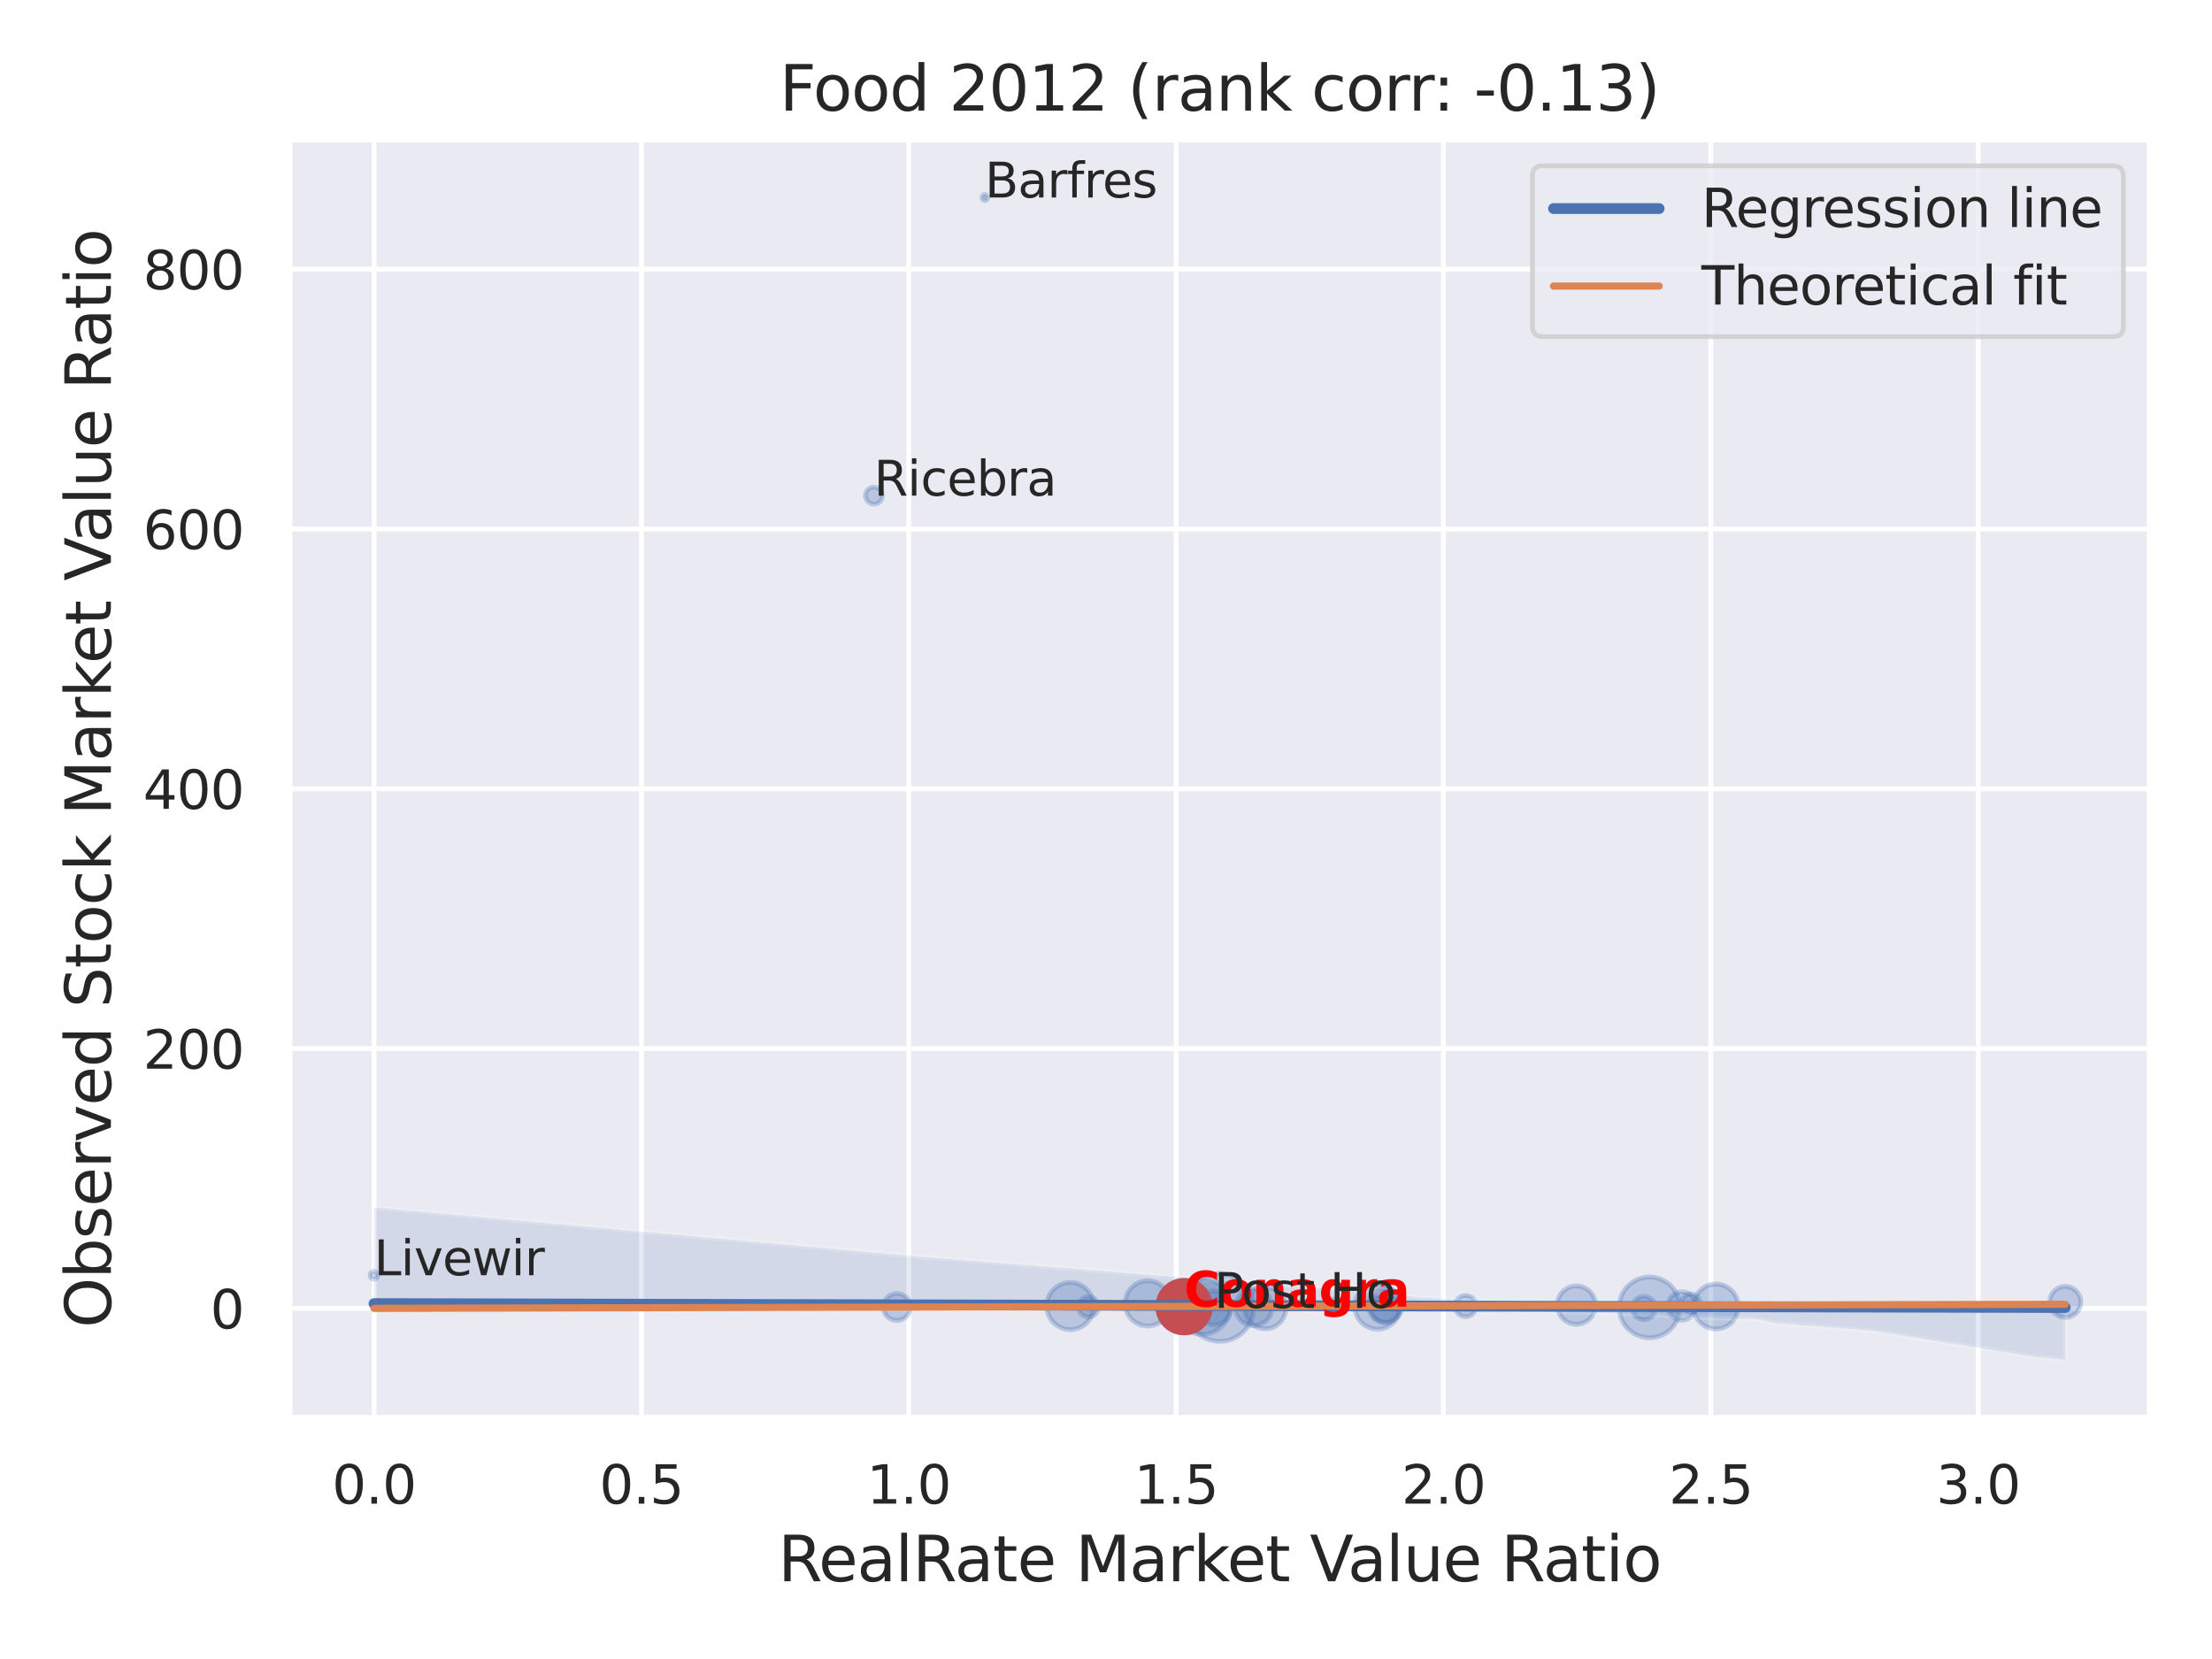 <?xml version="1.0" encoding="utf-8" standalone="no"?>
<!DOCTYPE svg PUBLIC "-//W3C//DTD SVG 1.1//EN"
  "http://www.w3.org/Graphics/SVG/1.1/DTD/svg11.dtd">
<svg xmlns:xlink="http://www.w3.org/1999/xlink" width="460.8pt" height="345.6pt" viewBox="0 0 460.8 345.6" xmlns="http://www.w3.org/2000/svg" version="1.1">
 <defs>
  <style type="text/css">*{stroke-linejoin: round; stroke-linecap: butt}</style>
 </defs>
 <g id="figure_1">
  <g id="patch_1">
   <path d="M 0 345.6 
L 460.8 345.6 
L 460.8 0 
L 0 0 
z
" style="fill: #ffffff"/>
  </g>
  <g id="axes_1">
   <g id="patch_2">
    <path d="M 60.3 295.38 
L 447.84 295.38 
L 447.84 29.04 
L 60.3 29.04 
z
" style="fill: #eaeaf2"/>
   </g>
   <g id="matplotlib.axis_1">
    <g id="xtick_1">
     <g id="line2d_1">
      <path d="M 77.915 295.38 
L 77.915 29.04 
" clip-path="url(#p5e6baec0ec)" style="fill: none; stroke: #ffffff; stroke-linecap: round"/>
     </g>
     <g id="text_1">
      <!-- 0.0 -->
      <g style="fill: #262626" transform="translate(69.169 313.238) scale(0.11 -0.11)">
       <defs>
        <path id="DejaVuSans-30" d="M 2034 4250 
Q 1547 4250 1301 3770 
Q 1056 3291 1056 2328 
Q 1056 1369 1301 889 
Q 1547 409 2034 409 
Q 2525 409 2770 889 
Q 3016 1369 3016 2328 
Q 3016 3291 2770 3770 
Q 2525 4250 2034 4250 
z
M 2034 4750 
Q 2819 4750 3233 4129 
Q 3647 3509 3647 2328 
Q 3647 1150 3233 529 
Q 2819 -91 2034 -91 
Q 1250 -91 836 529 
Q 422 1150 422 2328 
Q 422 3509 836 4129 
Q 1250 4750 2034 4750 
z
" transform="scale(0.016)"/>
        <path id="DejaVuSans-2e" d="M 684 794 
L 1344 794 
L 1344 0 
L 684 0 
L 684 794 
z
" transform="scale(0.016)"/>
       </defs>
       <use xlink:href="#DejaVuSans-30"/>
       <use xlink:href="#DejaVuSans-2e" x="63.623"/>
       <use xlink:href="#DejaVuSans-30" x="95.41"/>
      </g>
     </g>
    </g>
    <g id="xtick_2">
     <g id="line2d_2">
      <path d="M 133.611 295.38 
L 133.611 29.04 
" clip-path="url(#p5e6baec0ec)" style="fill: none; stroke: #ffffff; stroke-linecap: round"/>
     </g>
     <g id="text_2">
      <!-- 0.5 -->
      <g style="fill: #262626" transform="translate(124.865 313.238) scale(0.11 -0.11)">
       <defs>
        <path id="DejaVuSans-35" d="M 691 4666 
L 3169 4666 
L 3169 4134 
L 1269 4134 
L 1269 2991 
Q 1406 3038 1543 3061 
Q 1681 3084 1819 3084 
Q 2600 3084 3056 2656 
Q 3513 2228 3513 1497 
Q 3513 744 3044 326 
Q 2575 -91 1722 -91 
Q 1428 -91 1123 -41 
Q 819 9 494 109 
L 494 744 
Q 775 591 1075 516 
Q 1375 441 1709 441 
Q 2250 441 2565 725 
Q 2881 1009 2881 1497 
Q 2881 1984 2565 2268 
Q 2250 2553 1709 2553 
Q 1456 2553 1204 2497 
Q 953 2441 691 2322 
L 691 4666 
z
" transform="scale(0.016)"/>
       </defs>
       <use xlink:href="#DejaVuSans-30"/>
       <use xlink:href="#DejaVuSans-2e" x="63.623"/>
       <use xlink:href="#DejaVuSans-35" x="95.41"/>
      </g>
     </g>
    </g>
    <g id="xtick_3">
     <g id="line2d_3">
      <path d="M 189.307 295.38 
L 189.307 29.04 
" clip-path="url(#p5e6baec0ec)" style="fill: none; stroke: #ffffff; stroke-linecap: round"/>
     </g>
     <g id="text_3">
      <!-- 1.0 -->
      <g style="fill: #262626" transform="translate(180.561 313.238) scale(0.11 -0.11)">
       <defs>
        <path id="DejaVuSans-31" d="M 794 531 
L 1825 531 
L 1825 4091 
L 703 3866 
L 703 4441 
L 1819 4666 
L 2450 4666 
L 2450 531 
L 3481 531 
L 3481 0 
L 794 0 
L 794 531 
z
" transform="scale(0.016)"/>
       </defs>
       <use xlink:href="#DejaVuSans-31"/>
       <use xlink:href="#DejaVuSans-2e" x="63.623"/>
       <use xlink:href="#DejaVuSans-30" x="95.41"/>
      </g>
     </g>
    </g>
    <g id="xtick_4">
     <g id="line2d_4">
      <path d="M 245.003 295.38 
L 245.003 29.04 
" clip-path="url(#p5e6baec0ec)" style="fill: none; stroke: #ffffff; stroke-linecap: round"/>
     </g>
     <g id="text_4">
      <!-- 1.5 -->
      <g style="fill: #262626" transform="translate(236.257 313.238) scale(0.11 -0.11)">
       <use xlink:href="#DejaVuSans-31"/>
       <use xlink:href="#DejaVuSans-2e" x="63.623"/>
       <use xlink:href="#DejaVuSans-35" x="95.41"/>
      </g>
     </g>
    </g>
    <g id="xtick_5">
     <g id="line2d_5">
      <path d="M 300.699 295.38 
L 300.699 29.04 
" clip-path="url(#p5e6baec0ec)" style="fill: none; stroke: #ffffff; stroke-linecap: round"/>
     </g>
     <g id="text_5">
      <!-- 2.0 -->
      <g style="fill: #262626" transform="translate(291.953 313.238) scale(0.11 -0.11)">
       <defs>
        <path id="DejaVuSans-32" d="M 1228 531 
L 3431 531 
L 3431 0 
L 469 0 
L 469 531 
Q 828 903 1448 1529 
Q 2069 2156 2228 2338 
Q 2531 2678 2651 2914 
Q 2772 3150 2772 3378 
Q 2772 3750 2511 3984 
Q 2250 4219 1831 4219 
Q 1534 4219 1204 4116 
Q 875 4013 500 3803 
L 500 4441 
Q 881 4594 1212 4672 
Q 1544 4750 1819 4750 
Q 2544 4750 2975 4387 
Q 3406 4025 3406 3419 
Q 3406 3131 3298 2873 
Q 3191 2616 2906 2266 
Q 2828 2175 2409 1742 
Q 1991 1309 1228 531 
z
" transform="scale(0.016)"/>
       </defs>
       <use xlink:href="#DejaVuSans-32"/>
       <use xlink:href="#DejaVuSans-2e" x="63.623"/>
       <use xlink:href="#DejaVuSans-30" x="95.41"/>
      </g>
     </g>
    </g>
    <g id="xtick_6">
     <g id="line2d_6">
      <path d="M 356.395 295.38 
L 356.395 29.04 
" clip-path="url(#p5e6baec0ec)" style="fill: none; stroke: #ffffff; stroke-linecap: round"/>
     </g>
     <g id="text_6">
      <!-- 2.5 -->
      <g style="fill: #262626" transform="translate(347.649 313.238) scale(0.11 -0.11)">
       <use xlink:href="#DejaVuSans-32"/>
       <use xlink:href="#DejaVuSans-2e" x="63.623"/>
       <use xlink:href="#DejaVuSans-35" x="95.41"/>
      </g>
     </g>
    </g>
    <g id="xtick_7">
     <g id="line2d_7">
      <path d="M 412.091 295.38 
L 412.091 29.04 
" clip-path="url(#p5e6baec0ec)" style="fill: none; stroke: #ffffff; stroke-linecap: round"/>
     </g>
     <g id="text_7">
      <!-- 3.0 -->
      <g style="fill: #262626" transform="translate(403.345 313.238) scale(0.11 -0.11)">
       <defs>
        <path id="DejaVuSans-33" d="M 2597 2516 
Q 3050 2419 3304 2112 
Q 3559 1806 3559 1356 
Q 3559 666 3084 287 
Q 2609 -91 1734 -91 
Q 1441 -91 1130 -33 
Q 819 25 488 141 
L 488 750 
Q 750 597 1062 519 
Q 1375 441 1716 441 
Q 2309 441 2620 675 
Q 2931 909 2931 1356 
Q 2931 1769 2642 2001 
Q 2353 2234 1838 2234 
L 1294 2234 
L 1294 2753 
L 1863 2753 
Q 2328 2753 2575 2939 
Q 2822 3125 2822 3475 
Q 2822 3834 2567 4026 
Q 2313 4219 1838 4219 
Q 1578 4219 1281 4162 
Q 984 4106 628 3988 
L 628 4550 
Q 988 4650 1302 4700 
Q 1616 4750 1894 4750 
Q 2613 4750 3031 4423 
Q 3450 4097 3450 3541 
Q 3450 3153 3228 2886 
Q 3006 2619 2597 2516 
z
" transform="scale(0.016)"/>
       </defs>
       <use xlink:href="#DejaVuSans-33"/>
       <use xlink:href="#DejaVuSans-2e" x="63.623"/>
       <use xlink:href="#DejaVuSans-30" x="95.41"/>
      </g>
     </g>
    </g>
    <g id="text_8">
     <!-- RealRate Market Value Ratio -->
     <g style="fill: #262626" transform="translate(162.084 329.404) scale(0.13 -0.13)">
      <defs>
       <path id="DejaVuSans-52" d="M 2841 2188 
Q 3044 2119 3236 1894 
Q 3428 1669 3622 1275 
L 4263 0 
L 3584 0 
L 2988 1197 
Q 2756 1666 2539 1819 
Q 2322 1972 1947 1972 
L 1259 1972 
L 1259 0 
L 628 0 
L 628 4666 
L 2053 4666 
Q 2853 4666 3247 4331 
Q 3641 3997 3641 3322 
Q 3641 2881 3436 2590 
Q 3231 2300 2841 2188 
z
M 1259 4147 
L 1259 2491 
L 2053 2491 
Q 2509 2491 2742 2702 
Q 2975 2913 2975 3322 
Q 2975 3731 2742 3939 
Q 2509 4147 2053 4147 
L 1259 4147 
z
" transform="scale(0.016)"/>
       <path id="DejaVuSans-65" d="M 3597 1894 
L 3597 1613 
L 953 1613 
Q 991 1019 1311 708 
Q 1631 397 2203 397 
Q 2534 397 2845 478 
Q 3156 559 3463 722 
L 3463 178 
Q 3153 47 2828 -22 
Q 2503 -91 2169 -91 
Q 1331 -91 842 396 
Q 353 884 353 1716 
Q 353 2575 817 3079 
Q 1281 3584 2069 3584 
Q 2775 3584 3186 3129 
Q 3597 2675 3597 1894 
z
M 3022 2063 
Q 3016 2534 2758 2815 
Q 2500 3097 2075 3097 
Q 1594 3097 1305 2825 
Q 1016 2553 972 2059 
L 3022 2063 
z
" transform="scale(0.016)"/>
       <path id="DejaVuSans-61" d="M 2194 1759 
Q 1497 1759 1228 1600 
Q 959 1441 959 1056 
Q 959 750 1161 570 
Q 1363 391 1709 391 
Q 2188 391 2477 730 
Q 2766 1069 2766 1631 
L 2766 1759 
L 2194 1759 
z
M 3341 1997 
L 3341 0 
L 2766 0 
L 2766 531 
Q 2569 213 2275 61 
Q 1981 -91 1556 -91 
Q 1019 -91 701 211 
Q 384 513 384 1019 
Q 384 1609 779 1909 
Q 1175 2209 1959 2209 
L 2766 2209 
L 2766 2266 
Q 2766 2663 2505 2880 
Q 2244 3097 1772 3097 
Q 1472 3097 1187 3025 
Q 903 2953 641 2809 
L 641 3341 
Q 956 3463 1253 3523 
Q 1550 3584 1831 3584 
Q 2591 3584 2966 3190 
Q 3341 2797 3341 1997 
z
" transform="scale(0.016)"/>
       <path id="DejaVuSans-6c" d="M 603 4863 
L 1178 4863 
L 1178 0 
L 603 0 
L 603 4863 
z
" transform="scale(0.016)"/>
       <path id="DejaVuSans-74" d="M 1172 4494 
L 1172 3500 
L 2356 3500 
L 2356 3053 
L 1172 3053 
L 1172 1153 
Q 1172 725 1289 603 
Q 1406 481 1766 481 
L 2356 481 
L 2356 0 
L 1766 0 
Q 1100 0 847 248 
Q 594 497 594 1153 
L 594 3053 
L 172 3053 
L 172 3500 
L 594 3500 
L 594 4494 
L 1172 4494 
z
" transform="scale(0.016)"/>
       <path id="DejaVuSans-20" transform="scale(0.016)"/>
       <path id="DejaVuSans-4d" d="M 628 4666 
L 1569 4666 
L 2759 1491 
L 3956 4666 
L 4897 4666 
L 4897 0 
L 4281 0 
L 4281 4097 
L 3078 897 
L 2444 897 
L 1241 4097 
L 1241 0 
L 628 0 
L 628 4666 
z
" transform="scale(0.016)"/>
       <path id="DejaVuSans-72" d="M 2631 2963 
Q 2534 3019 2420 3045 
Q 2306 3072 2169 3072 
Q 1681 3072 1420 2755 
Q 1159 2438 1159 1844 
L 1159 0 
L 581 0 
L 581 3500 
L 1159 3500 
L 1159 2956 
Q 1341 3275 1631 3429 
Q 1922 3584 2338 3584 
Q 2397 3584 2469 3576 
Q 2541 3569 2628 3553 
L 2631 2963 
z
" transform="scale(0.016)"/>
       <path id="DejaVuSans-6b" d="M 581 4863 
L 1159 4863 
L 1159 1991 
L 2875 3500 
L 3609 3500 
L 1753 1863 
L 3688 0 
L 2938 0 
L 1159 1709 
L 1159 0 
L 581 0 
L 581 4863 
z
" transform="scale(0.016)"/>
       <path id="DejaVuSans-56" d="M 1831 0 
L 50 4666 
L 709 4666 
L 2188 738 
L 3669 4666 
L 4325 4666 
L 2547 0 
L 1831 0 
z
" transform="scale(0.016)"/>
       <path id="DejaVuSans-75" d="M 544 1381 
L 544 3500 
L 1119 3500 
L 1119 1403 
Q 1119 906 1312 657 
Q 1506 409 1894 409 
Q 2359 409 2629 706 
Q 2900 1003 2900 1516 
L 2900 3500 
L 3475 3500 
L 3475 0 
L 2900 0 
L 2900 538 
Q 2691 219 2414 64 
Q 2138 -91 1772 -91 
Q 1169 -91 856 284 
Q 544 659 544 1381 
z
M 1991 3584 
L 1991 3584 
z
" transform="scale(0.016)"/>
       <path id="DejaVuSans-69" d="M 603 3500 
L 1178 3500 
L 1178 0 
L 603 0 
L 603 3500 
z
M 603 4863 
L 1178 4863 
L 1178 4134 
L 603 4134 
L 603 4863 
z
" transform="scale(0.016)"/>
       <path id="DejaVuSans-6f" d="M 1959 3097 
Q 1497 3097 1228 2736 
Q 959 2375 959 1747 
Q 959 1119 1226 758 
Q 1494 397 1959 397 
Q 2419 397 2687 759 
Q 2956 1122 2956 1747 
Q 2956 2369 2687 2733 
Q 2419 3097 1959 3097 
z
M 1959 3584 
Q 2709 3584 3137 3096 
Q 3566 2609 3566 1747 
Q 3566 888 3137 398 
Q 2709 -91 1959 -91 
Q 1206 -91 779 398 
Q 353 888 353 1747 
Q 353 2609 779 3096 
Q 1206 3584 1959 3584 
z
" transform="scale(0.016)"/>
      </defs>
      <use xlink:href="#DejaVuSans-52"/>
      <use xlink:href="#DejaVuSans-65" x="64.982"/>
      <use xlink:href="#DejaVuSans-61" x="126.506"/>
      <use xlink:href="#DejaVuSans-6c" x="187.785"/>
      <use xlink:href="#DejaVuSans-52" x="215.568"/>
      <use xlink:href="#DejaVuSans-61" x="282.801"/>
      <use xlink:href="#DejaVuSans-74" x="344.08"/>
      <use xlink:href="#DejaVuSans-65" x="383.289"/>
      <use xlink:href="#DejaVuSans-20" x="444.812"/>
      <use xlink:href="#DejaVuSans-4d" x="476.6"/>
      <use xlink:href="#DejaVuSans-61" x="562.879"/>
      <use xlink:href="#DejaVuSans-72" x="624.158"/>
      <use xlink:href="#DejaVuSans-6b" x="665.271"/>
      <use xlink:href="#DejaVuSans-65" x="719.557"/>
      <use xlink:href="#DejaVuSans-74" x="781.08"/>
      <use xlink:href="#DejaVuSans-20" x="820.289"/>
      <use xlink:href="#DejaVuSans-56" x="852.076"/>
      <use xlink:href="#DejaVuSans-61" x="912.734"/>
      <use xlink:href="#DejaVuSans-6c" x="974.014"/>
      <use xlink:href="#DejaVuSans-75" x="1001.797"/>
      <use xlink:href="#DejaVuSans-65" x="1065.176"/>
      <use xlink:href="#DejaVuSans-20" x="1126.699"/>
      <use xlink:href="#DejaVuSans-52" x="1158.486"/>
      <use xlink:href="#DejaVuSans-61" x="1225.719"/>
      <use xlink:href="#DejaVuSans-74" x="1286.998"/>
      <use xlink:href="#DejaVuSans-69" x="1326.207"/>
      <use xlink:href="#DejaVuSans-6f" x="1353.99"/>
     </g>
    </g>
   </g>
   <g id="matplotlib.axis_2">
    <g id="ytick_1">
     <g id="line2d_8">
      <path d="M 60.3 272.559 
L 447.84 272.559 
" clip-path="url(#p5e6baec0ec)" style="fill: none; stroke: #ffffff; stroke-linecap: round"/>
     </g>
     <g id="text_9">
      <!-- 0 -->
      <g style="fill: #262626" transform="translate(43.801 276.738) scale(0.11 -0.11)">
       <use xlink:href="#DejaVuSans-30"/>
      </g>
     </g>
    </g>
    <g id="ytick_2">
     <g id="line2d_9">
      <path d="M 60.3 218.439 
L 447.84 218.439 
" clip-path="url(#p5e6baec0ec)" style="fill: none; stroke: #ffffff; stroke-linecap: round"/>
     </g>
     <g id="text_10">
      <!-- 200 -->
      <g style="fill: #262626" transform="translate(29.804 222.618) scale(0.11 -0.11)">
       <use xlink:href="#DejaVuSans-32"/>
       <use xlink:href="#DejaVuSans-30" x="63.623"/>
       <use xlink:href="#DejaVuSans-30" x="127.246"/>
      </g>
     </g>
    </g>
    <g id="ytick_3">
     <g id="line2d_10">
      <path d="M 60.3 164.319 
L 447.84 164.319 
" clip-path="url(#p5e6baec0ec)" style="fill: none; stroke: #ffffff; stroke-linecap: round"/>
     </g>
     <g id="text_11">
      <!-- 400 -->
      <g style="fill: #262626" transform="translate(29.804 168.498) scale(0.11 -0.11)">
       <defs>
        <path id="DejaVuSans-34" d="M 2419 4116 
L 825 1625 
L 2419 1625 
L 2419 4116 
z
M 2253 4666 
L 3047 4666 
L 3047 1625 
L 3713 1625 
L 3713 1100 
L 3047 1100 
L 3047 0 
L 2419 0 
L 2419 1100 
L 313 1100 
L 313 1709 
L 2253 4666 
z
" transform="scale(0.016)"/>
       </defs>
       <use xlink:href="#DejaVuSans-34"/>
       <use xlink:href="#DejaVuSans-30" x="63.623"/>
       <use xlink:href="#DejaVuSans-30" x="127.246"/>
      </g>
     </g>
    </g>
    <g id="ytick_4">
     <g id="line2d_11">
      <path d="M 60.3 110.199 
L 447.84 110.199 
" clip-path="url(#p5e6baec0ec)" style="fill: none; stroke: #ffffff; stroke-linecap: round"/>
     </g>
     <g id="text_12">
      <!-- 600 -->
      <g style="fill: #262626" transform="translate(29.804 114.379) scale(0.11 -0.11)">
       <defs>
        <path id="DejaVuSans-36" d="M 2113 2584 
Q 1688 2584 1439 2293 
Q 1191 2003 1191 1497 
Q 1191 994 1439 701 
Q 1688 409 2113 409 
Q 2538 409 2786 701 
Q 3034 994 3034 1497 
Q 3034 2003 2786 2293 
Q 2538 2584 2113 2584 
z
M 3366 4563 
L 3366 3988 
Q 3128 4100 2886 4159 
Q 2644 4219 2406 4219 
Q 1781 4219 1451 3797 
Q 1122 3375 1075 2522 
Q 1259 2794 1537 2939 
Q 1816 3084 2150 3084 
Q 2853 3084 3261 2657 
Q 3669 2231 3669 1497 
Q 3669 778 3244 343 
Q 2819 -91 2113 -91 
Q 1303 -91 875 529 
Q 447 1150 447 2328 
Q 447 3434 972 4092 
Q 1497 4750 2381 4750 
Q 2619 4750 2861 4703 
Q 3103 4656 3366 4563 
z
" transform="scale(0.016)"/>
       </defs>
       <use xlink:href="#DejaVuSans-36"/>
       <use xlink:href="#DejaVuSans-30" x="63.623"/>
       <use xlink:href="#DejaVuSans-30" x="127.246"/>
      </g>
     </g>
    </g>
    <g id="ytick_5">
     <g id="line2d_12">
      <path d="M 60.3 56.08 
L 447.84 56.08 
" clip-path="url(#p5e6baec0ec)" style="fill: none; stroke: #ffffff; stroke-linecap: round"/>
     </g>
     <g id="text_13">
      <!-- 800 -->
      <g style="fill: #262626" transform="translate(29.804 60.259) scale(0.11 -0.11)">
       <defs>
        <path id="DejaVuSans-38" d="M 2034 2216 
Q 1584 2216 1326 1975 
Q 1069 1734 1069 1313 
Q 1069 891 1326 650 
Q 1584 409 2034 409 
Q 2484 409 2743 651 
Q 3003 894 3003 1313 
Q 3003 1734 2745 1975 
Q 2488 2216 2034 2216 
z
M 1403 2484 
Q 997 2584 770 2862 
Q 544 3141 544 3541 
Q 544 4100 942 4425 
Q 1341 4750 2034 4750 
Q 2731 4750 3128 4425 
Q 3525 4100 3525 3541 
Q 3525 3141 3298 2862 
Q 3072 2584 2669 2484 
Q 3125 2378 3379 2068 
Q 3634 1759 3634 1313 
Q 3634 634 3220 271 
Q 2806 -91 2034 -91 
Q 1263 -91 848 271 
Q 434 634 434 1313 
Q 434 1759 690 2068 
Q 947 2378 1403 2484 
z
M 1172 3481 
Q 1172 3119 1398 2916 
Q 1625 2713 2034 2713 
Q 2441 2713 2670 2916 
Q 2900 3119 2900 3481 
Q 2900 3844 2670 4047 
Q 2441 4250 2034 4250 
Q 1625 4250 1398 4047 
Q 1172 3844 1172 3481 
z
" transform="scale(0.016)"/>
       </defs>
       <use xlink:href="#DejaVuSans-38"/>
       <use xlink:href="#DejaVuSans-30" x="63.623"/>
       <use xlink:href="#DejaVuSans-30" x="127.246"/>
      </g>
     </g>
    </g>
    <g id="text_14">
     <!-- Observed Stock Market Value Ratio -->
     <g style="fill: #262626" transform="translate(23.1 276.612) rotate(-90) scale(0.13 -0.13)">
      <defs>
       <path id="DejaVuSans-4f" d="M 2522 4238 
Q 1834 4238 1429 3725 
Q 1025 3213 1025 2328 
Q 1025 1447 1429 934 
Q 1834 422 2522 422 
Q 3209 422 3611 934 
Q 4013 1447 4013 2328 
Q 4013 3213 3611 3725 
Q 3209 4238 2522 4238 
z
M 2522 4750 
Q 3503 4750 4090 4092 
Q 4678 3434 4678 2328 
Q 4678 1225 4090 567 
Q 3503 -91 2522 -91 
Q 1538 -91 948 565 
Q 359 1222 359 2328 
Q 359 3434 948 4092 
Q 1538 4750 2522 4750 
z
" transform="scale(0.016)"/>
       <path id="DejaVuSans-62" d="M 3116 1747 
Q 3116 2381 2855 2742 
Q 2594 3103 2138 3103 
Q 1681 3103 1420 2742 
Q 1159 2381 1159 1747 
Q 1159 1113 1420 752 
Q 1681 391 2138 391 
Q 2594 391 2855 752 
Q 3116 1113 3116 1747 
z
M 1159 2969 
Q 1341 3281 1617 3432 
Q 1894 3584 2278 3584 
Q 2916 3584 3314 3078 
Q 3713 2572 3713 1747 
Q 3713 922 3314 415 
Q 2916 -91 2278 -91 
Q 1894 -91 1617 61 
Q 1341 213 1159 525 
L 1159 0 
L 581 0 
L 581 4863 
L 1159 4863 
L 1159 2969 
z
" transform="scale(0.016)"/>
       <path id="DejaVuSans-73" d="M 2834 3397 
L 2834 2853 
Q 2591 2978 2328 3040 
Q 2066 3103 1784 3103 
Q 1356 3103 1142 2972 
Q 928 2841 928 2578 
Q 928 2378 1081 2264 
Q 1234 2150 1697 2047 
L 1894 2003 
Q 2506 1872 2764 1633 
Q 3022 1394 3022 966 
Q 3022 478 2636 193 
Q 2250 -91 1575 -91 
Q 1294 -91 989 -36 
Q 684 19 347 128 
L 347 722 
Q 666 556 975 473 
Q 1284 391 1588 391 
Q 1994 391 2212 530 
Q 2431 669 2431 922 
Q 2431 1156 2273 1281 
Q 2116 1406 1581 1522 
L 1381 1569 
Q 847 1681 609 1914 
Q 372 2147 372 2553 
Q 372 3047 722 3315 
Q 1072 3584 1716 3584 
Q 2034 3584 2315 3537 
Q 2597 3491 2834 3397 
z
" transform="scale(0.016)"/>
       <path id="DejaVuSans-76" d="M 191 3500 
L 800 3500 
L 1894 563 
L 2988 3500 
L 3597 3500 
L 2284 0 
L 1503 0 
L 191 3500 
z
" transform="scale(0.016)"/>
       <path id="DejaVuSans-64" d="M 2906 2969 
L 2906 4863 
L 3481 4863 
L 3481 0 
L 2906 0 
L 2906 525 
Q 2725 213 2448 61 
Q 2172 -91 1784 -91 
Q 1150 -91 751 415 
Q 353 922 353 1747 
Q 353 2572 751 3078 
Q 1150 3584 1784 3584 
Q 2172 3584 2448 3432 
Q 2725 3281 2906 2969 
z
M 947 1747 
Q 947 1113 1208 752 
Q 1469 391 1925 391 
Q 2381 391 2643 752 
Q 2906 1113 2906 1747 
Q 2906 2381 2643 2742 
Q 2381 3103 1925 3103 
Q 1469 3103 1208 2742 
Q 947 2381 947 1747 
z
" transform="scale(0.016)"/>
       <path id="DejaVuSans-53" d="M 3425 4513 
L 3425 3897 
Q 3066 4069 2747 4153 
Q 2428 4238 2131 4238 
Q 1616 4238 1336 4038 
Q 1056 3838 1056 3469 
Q 1056 3159 1242 3001 
Q 1428 2844 1947 2747 
L 2328 2669 
Q 3034 2534 3370 2195 
Q 3706 1856 3706 1288 
Q 3706 609 3251 259 
Q 2797 -91 1919 -91 
Q 1588 -91 1214 -16 
Q 841 59 441 206 
L 441 856 
Q 825 641 1194 531 
Q 1563 422 1919 422 
Q 2459 422 2753 634 
Q 3047 847 3047 1241 
Q 3047 1584 2836 1778 
Q 2625 1972 2144 2069 
L 1759 2144 
Q 1053 2284 737 2584 
Q 422 2884 422 3419 
Q 422 4038 858 4394 
Q 1294 4750 2059 4750 
Q 2388 4750 2728 4690 
Q 3069 4631 3425 4513 
z
" transform="scale(0.016)"/>
       <path id="DejaVuSans-63" d="M 3122 3366 
L 3122 2828 
Q 2878 2963 2633 3030 
Q 2388 3097 2138 3097 
Q 1578 3097 1268 2742 
Q 959 2388 959 1747 
Q 959 1106 1268 751 
Q 1578 397 2138 397 
Q 2388 397 2633 464 
Q 2878 531 3122 666 
L 3122 134 
Q 2881 22 2623 -34 
Q 2366 -91 2075 -91 
Q 1284 -91 818 406 
Q 353 903 353 1747 
Q 353 2603 823 3093 
Q 1294 3584 2113 3584 
Q 2378 3584 2631 3529 
Q 2884 3475 3122 3366 
z
" transform="scale(0.016)"/>
      </defs>
      <use xlink:href="#DejaVuSans-4f"/>
      <use xlink:href="#DejaVuSans-62" x="78.711"/>
      <use xlink:href="#DejaVuSans-73" x="142.188"/>
      <use xlink:href="#DejaVuSans-65" x="194.287"/>
      <use xlink:href="#DejaVuSans-72" x="255.811"/>
      <use xlink:href="#DejaVuSans-76" x="296.924"/>
      <use xlink:href="#DejaVuSans-65" x="356.104"/>
      <use xlink:href="#DejaVuSans-64" x="417.627"/>
      <use xlink:href="#DejaVuSans-20" x="481.104"/>
      <use xlink:href="#DejaVuSans-53" x="512.891"/>
      <use xlink:href="#DejaVuSans-74" x="576.367"/>
      <use xlink:href="#DejaVuSans-6f" x="615.576"/>
      <use xlink:href="#DejaVuSans-63" x="676.758"/>
      <use xlink:href="#DejaVuSans-6b" x="731.738"/>
      <use xlink:href="#DejaVuSans-20" x="789.648"/>
      <use xlink:href="#DejaVuSans-4d" x="821.436"/>
      <use xlink:href="#DejaVuSans-61" x="907.715"/>
      <use xlink:href="#DejaVuSans-72" x="968.994"/>
      <use xlink:href="#DejaVuSans-6b" x="1010.107"/>
      <use xlink:href="#DejaVuSans-65" x="1064.393"/>
      <use xlink:href="#DejaVuSans-74" x="1125.916"/>
      <use xlink:href="#DejaVuSans-20" x="1165.125"/>
      <use xlink:href="#DejaVuSans-56" x="1196.912"/>
      <use xlink:href="#DejaVuSans-61" x="1257.57"/>
      <use xlink:href="#DejaVuSans-6c" x="1318.85"/>
      <use xlink:href="#DejaVuSans-75" x="1346.633"/>
      <use xlink:href="#DejaVuSans-65" x="1410.012"/>
      <use xlink:href="#DejaVuSans-20" x="1471.535"/>
      <use xlink:href="#DejaVuSans-52" x="1503.322"/>
      <use xlink:href="#DejaVuSans-61" x="1570.555"/>
      <use xlink:href="#DejaVuSans-74" x="1631.834"/>
      <use xlink:href="#DejaVuSans-69" x="1671.043"/>
      <use xlink:href="#DejaVuSans-6f" x="1698.826"/>
     </g>
    </g>
   </g>
   <g id="PathCollection_1">
    <path d="M 226.735 274.348 
C 227.298 274.348 227.837 274.125 228.235 273.728 
C 228.632 273.33 228.856 272.791 228.856 272.228 
C 228.856 271.666 228.632 271.127 228.235 270.729 
C 227.837 270.332 227.298 270.108 226.735 270.108 
C 226.173 270.108 225.634 270.332 225.236 270.729 
C 224.839 271.127 224.615 271.666 224.615 272.228 
C 224.615 272.791 224.839 273.33 225.236 273.728 
C 225.634 274.125 226.173 274.348 226.735 274.348 
z
" clip-path="url(#p5e6baec0ec)" style="fill: #4c72b0; fill-opacity: 0.3; stroke: #4c72b0; stroke-opacity: 0.3"/>
    <path d="M 222.953 276.972 
C 224.254 276.972 225.502 276.455 226.423 275.534 
C 227.343 274.614 227.86 273.366 227.86 272.064 
C 227.86 270.763 227.343 269.515 226.423 268.594 
C 225.502 267.674 224.254 267.157 222.953 267.157 
C 221.651 267.157 220.403 267.674 219.483 268.594 
C 218.562 269.515 218.045 270.763 218.045 272.064 
C 218.045 273.366 218.562 274.614 219.483 275.534 
C 220.403 276.455 221.651 276.972 222.953 276.972 
z
" clip-path="url(#p5e6baec0ec)" style="fill: #4c72b0; fill-opacity: 0.3; stroke: #4c72b0; stroke-opacity: 0.3"/>
    <path d="M 246.669 277.667 
C 248.119 277.667 249.509 277.091 250.534 276.066 
C 251.56 275.041 252.136 273.65 252.136 272.201 
C 252.136 270.751 251.56 269.36 250.534 268.335 
C 249.509 267.31 248.119 266.734 246.669 266.734 
C 245.219 266.734 243.829 267.31 242.804 268.335 
C 241.779 269.36 241.203 270.751 241.203 272.201 
C 241.203 273.65 241.779 275.041 242.804 276.066 
C 243.829 277.091 245.219 277.667 246.669 277.667 
z
" clip-path="url(#p5e6baec0ec)" style="fill: #4c72b0; fill-opacity: 0.3; stroke: #4c72b0; stroke-opacity: 0.3"/>
    <path d="M 186.825 275.084 
C 187.571 275.084 188.286 274.788 188.814 274.261 
C 189.341 273.734 189.637 273.018 189.637 272.273 
C 189.637 271.527 189.341 270.812 188.814 270.284 
C 188.286 269.757 187.571 269.461 186.825 269.461 
C 186.08 269.461 185.365 269.757 184.837 270.284 
C 184.31 270.812 184.014 271.527 184.014 272.273 
C 184.014 273.018 184.31 273.734 184.837 274.261 
C 185.365 274.788 186.08 275.084 186.825 275.084 
z
" clip-path="url(#p5e6baec0ec)" style="fill: #4c72b0; fill-opacity: 0.3; stroke: #4c72b0; stroke-opacity: 0.3"/>
    <path d="M 250.444 277.968 
C 251.989 277.968 253.472 277.354 254.564 276.261 
C 255.657 275.169 256.271 273.686 256.271 272.141 
C 256.271 270.595 255.657 269.113 254.564 268.02 
C 253.472 266.927 251.989 266.313 250.444 266.313 
C 248.898 266.313 247.416 266.927 246.323 268.02 
C 245.23 269.113 244.616 270.595 244.616 272.141 
C 244.616 273.686 245.23 275.169 246.323 276.261 
C 247.416 277.354 248.898 277.968 250.444 277.968 
z
" clip-path="url(#p5e6baec0ec)" style="fill: #4c72b0; fill-opacity: 0.3; stroke: #4c72b0; stroke-opacity: 0.3"/>
    <path d="M 239.088 276.219 
C 240.337 276.219 241.535 275.723 242.418 274.84 
C 243.301 273.957 243.798 272.759 243.798 271.51 
C 243.798 270.261 243.301 269.063 242.418 268.18 
C 241.535 267.296 240.337 266.8 239.088 266.8 
C 237.839 266.8 236.641 267.296 235.758 268.18 
C 234.875 269.063 234.379 270.261 234.379 271.51 
C 234.379 272.759 234.875 273.957 235.758 274.84 
C 236.641 275.723 237.839 276.219 239.088 276.219 
z
" clip-path="url(#p5e6baec0ec)" style="fill: #4c72b0; fill-opacity: 0.3; stroke: #4c72b0; stroke-opacity: 0.3"/>
    <path d="M 430.225 274.447 
C 431.081 274.447 431.903 274.107 432.509 273.501 
C 433.115 272.895 433.455 272.073 433.455 271.216 
C 433.455 270.359 433.115 269.538 432.509 268.932 
C 431.903 268.326 431.081 267.985 430.225 267.985 
C 429.368 267.985 428.546 268.326 427.94 268.932 
C 427.334 269.538 426.994 270.359 426.994 271.216 
C 426.994 272.073 427.334 272.895 427.94 273.501 
C 428.546 274.107 429.368 274.447 430.225 274.447 
z
" clip-path="url(#p5e6baec0ec)" style="fill: #4c72b0; fill-opacity: 0.3; stroke: #4c72b0; stroke-opacity: 0.3"/>
    <path d="M 263.56 276.815 
C 264.706 276.815 265.805 276.359 266.615 275.549 
C 267.426 274.739 267.881 273.64 267.881 272.494 
C 267.881 271.348 267.426 270.249 266.615 269.438 
C 265.805 268.628 264.706 268.173 263.56 268.173 
C 262.414 268.173 261.315 268.628 260.505 269.438 
C 259.694 270.249 259.239 271.348 259.239 272.494 
C 259.239 273.64 259.694 274.739 260.505 275.549 
C 261.315 276.359 262.414 276.815 263.56 276.815 
z
" clip-path="url(#p5e6baec0ec)" style="fill: #4c72b0; fill-opacity: 0.3; stroke: #4c72b0; stroke-opacity: 0.3"/>
    <path d="M 286.96 276.883 
C 288.211 276.883 289.412 276.386 290.297 275.501 
C 291.181 274.616 291.679 273.416 291.679 272.164 
C 291.679 270.913 291.181 269.712 290.297 268.827 
C 289.412 267.942 288.211 267.445 286.96 267.445 
C 285.708 267.445 284.508 267.942 283.623 268.827 
C 282.738 269.712 282.241 270.913 282.241 272.164 
C 282.241 273.416 282.738 274.616 283.623 275.501 
C 284.508 276.386 285.708 276.883 286.96 276.883 
z
" clip-path="url(#p5e6baec0ec)" style="fill: #4c72b0; fill-opacity: 0.3; stroke: #4c72b0; stroke-opacity: 0.3"/>
    <path d="M 350.361 274.988 
C 351.139 274.988 351.885 274.679 352.435 274.129 
C 352.985 273.579 353.293 272.833 353.293 272.056 
C 353.293 271.278 352.985 270.532 352.435 269.982 
C 351.885 269.433 351.139 269.124 350.361 269.124 
C 349.584 269.124 348.838 269.433 348.288 269.982 
C 347.738 270.532 347.429 271.278 347.429 272.056 
C 347.429 272.833 347.738 273.579 348.288 274.129 
C 348.838 274.679 349.584 274.988 350.361 274.988 
z
" clip-path="url(#p5e6baec0ec)" style="fill: #4c72b0; fill-opacity: 0.3; stroke: #4c72b0; stroke-opacity: 0.3"/>
    <path d="M 343.621 278.679 
C 345.299 278.679 346.908 278.013 348.095 276.826 
C 349.282 275.639 349.948 274.03 349.948 272.352 
C 349.948 270.673 349.282 269.064 348.095 267.877 
C 346.908 266.691 345.299 266.024 343.621 266.024 
C 341.942 266.024 340.333 266.691 339.146 267.877 
C 337.959 269.064 337.293 270.673 337.293 272.352 
C 337.293 274.03 337.959 275.639 339.146 276.826 
C 340.333 278.013 341.942 278.679 343.621 278.679 
z
" clip-path="url(#p5e6baec0ec)" style="fill: #4c72b0; fill-opacity: 0.3; stroke: #4c72b0; stroke-opacity: 0.3"/>
    <path d="M 277.491 273.32 
C 277.849 273.32 278.192 273.178 278.445 272.924 
C 278.699 272.671 278.841 272.328 278.841 271.97 
C 278.841 271.612 278.699 271.269 278.445 271.015 
C 278.192 270.762 277.849 270.62 277.491 270.62 
C 277.133 270.62 276.79 270.762 276.536 271.015 
C 276.283 271.269 276.141 271.612 276.141 271.97 
C 276.141 272.328 276.283 272.671 276.536 272.924 
C 276.79 273.178 277.133 273.32 277.491 273.32 
z
" clip-path="url(#p5e6baec0ec)" style="fill: #4c72b0; fill-opacity: 0.3; stroke: #4c72b0; stroke-opacity: 0.3"/>
    <path d="M 352.198 273.372 
C 352.708 273.372 353.197 273.169 353.558 272.808 
C 353.919 272.448 354.122 271.958 354.122 271.448 
C 354.122 270.938 353.919 270.449 353.558 270.088 
C 353.197 269.727 352.708 269.525 352.198 269.525 
C 351.688 269.525 351.199 269.727 350.838 270.088 
C 350.477 270.449 350.275 270.938 350.275 271.448 
C 350.275 271.958 350.477 272.448 350.838 272.808 
C 351.199 273.169 351.688 273.372 352.198 273.372 
z
" clip-path="url(#p5e6baec0ec)" style="fill: #4c72b0; fill-opacity: 0.3; stroke: #4c72b0; stroke-opacity: 0.3"/>
    <path d="M 288.542 275.474 
C 289.327 275.474 290.081 275.162 290.637 274.606 
C 291.193 274.05 291.505 273.296 291.505 272.511 
C 291.505 271.725 291.193 270.971 290.637 270.415 
C 290.081 269.86 289.327 269.547 288.542 269.547 
C 287.756 269.547 287.002 269.86 286.446 270.415 
C 285.89 270.971 285.578 271.725 285.578 272.511 
C 285.578 273.296 285.89 274.05 286.446 274.606 
C 287.002 275.162 287.756 275.474 288.542 275.474 
z
" clip-path="url(#p5e6baec0ec)" style="fill: #4c72b0; fill-opacity: 0.3; stroke: #4c72b0; stroke-opacity: 0.3"/>
    <path d="M 288.594 275.51 
C 289.524 275.51 290.416 275.14 291.074 274.483 
C 291.731 273.825 292.101 272.933 292.101 272.003 
C 292.101 271.073 291.731 270.181 291.074 269.523 
C 290.416 268.866 289.524 268.496 288.594 268.496 
C 287.664 268.496 286.772 268.866 286.114 269.523 
C 285.457 270.181 285.087 271.073 285.087 272.003 
C 285.087 272.933 285.457 273.825 286.114 274.483 
C 286.772 275.14 287.664 275.51 288.594 275.51 
z
" clip-path="url(#p5e6baec0ec)" style="fill: #4c72b0; fill-opacity: 0.3; stroke: #4c72b0; stroke-opacity: 0.3"/>
    <path d="M 305.313 274.288 
C 305.896 274.288 306.456 274.057 306.868 273.644 
C 307.28 273.232 307.512 272.673 307.512 272.09 
C 307.512 271.506 307.28 270.947 306.868 270.535 
C 306.456 270.122 305.896 269.891 305.313 269.891 
C 304.73 269.891 304.171 270.122 303.758 270.535 
C 303.346 270.947 303.114 271.506 303.114 272.09 
C 303.114 272.673 303.346 273.232 303.758 273.644 
C 304.171 274.057 304.73 274.288 305.313 274.288 
z
" clip-path="url(#p5e6baec0ec)" style="fill: #4c72b0; fill-opacity: 0.3; stroke: #4c72b0; stroke-opacity: 0.3"/>
    <path d="M 357.446 276.829 
C 358.684 276.829 359.871 276.337 360.747 275.462 
C 361.622 274.586 362.114 273.399 362.114 272.161 
C 362.114 270.922 361.622 269.735 360.747 268.859 
C 359.871 267.984 358.684 267.492 357.446 267.492 
C 356.208 267.492 355.02 267.984 354.145 268.859 
C 353.269 269.735 352.777 270.922 352.777 272.161 
C 352.777 273.399 353.269 274.586 354.145 275.462 
C 355.02 276.337 356.208 276.829 357.446 276.829 
z
" clip-path="url(#p5e6baec0ec)" style="fill: #4c72b0; fill-opacity: 0.3; stroke: #4c72b0; stroke-opacity: 0.3"/>
    <path d="M 182.059 105.023 
C 182.529 105.023 182.98 104.837 183.312 104.504 
C 183.645 104.172 183.832 103.721 183.832 103.25 
C 183.832 102.78 183.645 102.329 183.312 101.997 
C 182.98 101.664 182.529 101.478 182.059 101.478 
C 181.589 101.478 181.138 101.664 180.805 101.997 
C 180.473 102.329 180.286 102.78 180.286 103.25 
C 180.286 103.721 180.473 104.172 180.805 104.504 
C 181.138 104.837 181.589 105.023 182.059 105.023 
z
" clip-path="url(#p5e6baec0ec)" style="fill: #4c72b0; fill-opacity: 0.3; stroke: #4c72b0; stroke-opacity: 0.3"/>
    <path d="M 254.103 279.421 
C 255.978 279.421 257.777 278.676 259.103 277.35 
C 260.429 276.024 261.174 274.225 261.174 272.35 
C 261.174 270.475 260.429 268.676 259.103 267.35 
C 257.777 266.024 255.978 265.279 254.103 265.279 
C 252.227 265.279 250.429 266.024 249.103 267.35 
C 247.777 268.676 247.032 270.475 247.032 272.35 
C 247.032 274.225 247.777 276.024 249.103 277.35 
C 250.429 278.676 252.227 279.421 254.103 279.421 
z
" clip-path="url(#p5e6baec0ec)" style="fill: #4c72b0; fill-opacity: 0.3; stroke: #4c72b0; stroke-opacity: 0.3"/>
    <path d="M 342.448 274.923 
C 343.094 274.923 343.713 274.667 344.17 274.21 
C 344.626 273.754 344.883 273.135 344.883 272.489 
C 344.883 271.844 344.626 271.224 344.17 270.768 
C 343.713 270.311 343.094 270.055 342.448 270.055 
C 341.803 270.055 341.184 270.311 340.727 270.768 
C 340.271 271.224 340.014 271.844 340.014 272.489 
C 340.014 273.135 340.271 273.754 340.727 274.21 
C 341.184 274.667 341.803 274.923 342.448 274.923 
z
" clip-path="url(#p5e6baec0ec)" style="fill: #4c72b0; fill-opacity: 0.3; stroke: #4c72b0; stroke-opacity: 0.3"/>
    <path d="M 328.384 275.863 
C 329.441 275.863 330.454 275.443 331.201 274.696 
C 331.949 273.949 332.369 272.935 332.369 271.878 
C 332.369 270.822 331.949 269.808 331.201 269.061 
C 330.454 268.314 329.441 267.894 328.384 267.894 
C 327.327 267.894 326.314 268.314 325.566 269.061 
C 324.819 269.808 324.399 270.822 324.399 271.878 
C 324.399 272.935 324.819 273.949 325.566 274.696 
C 326.314 275.443 327.327 275.863 328.384 275.863 
z
" clip-path="url(#p5e6baec0ec)" style="fill: #4c72b0; fill-opacity: 0.3; stroke: #4c72b0; stroke-opacity: 0.3"/>
    <path d="M 261.188 276.153 
C 262.21 276.153 263.191 275.747 263.914 275.024 
C 264.637 274.301 265.044 273.32 265.044 272.298 
C 265.044 271.275 264.637 270.294 263.914 269.571 
C 263.191 268.848 262.21 268.442 261.188 268.442 
C 260.165 268.442 259.184 268.848 258.461 269.571 
C 257.738 270.294 257.332 271.275 257.332 272.298 
C 257.332 273.32 257.738 274.301 258.461 275.024 
C 259.184 275.747 260.165 276.153 261.188 276.153 
z
" clip-path="url(#p5e6baec0ec)" style="fill: #4c72b0; fill-opacity: 0.3; stroke: #4c72b0; stroke-opacity: 0.3"/>
    <path d="M 77.915 266.466 
C 78.13 266.466 78.336 266.381 78.487 266.229 
C 78.639 266.077 78.724 265.872 78.724 265.657 
C 78.724 265.443 78.639 265.237 78.487 265.085 
C 78.336 264.934 78.13 264.848 77.915 264.848 
C 77.701 264.848 77.495 264.934 77.344 265.085 
C 77.192 265.237 77.107 265.443 77.107 265.657 
C 77.107 265.872 77.192 266.077 77.344 266.229 
C 77.495 266.381 77.701 266.466 77.915 266.466 
z
" clip-path="url(#p5e6baec0ec)" style="fill: #4c72b0; fill-opacity: 0.3; stroke: #4c72b0; stroke-opacity: 0.3"/>
    <path d="M 205.168 41.764 
C 205.332 41.764 205.489 41.699 205.605 41.583 
C 205.721 41.467 205.786 41.31 205.786 41.146 
C 205.786 40.983 205.721 40.825 205.605 40.71 
C 205.489 40.594 205.332 40.529 205.168 40.529 
C 205.004 40.529 204.847 40.594 204.731 40.71 
C 204.615 40.825 204.55 40.983 204.55 41.146 
C 204.55 41.31 204.615 41.467 204.731 41.583 
C 204.847 41.699 205.004 41.764 205.168 41.764 
z
" clip-path="url(#p5e6baec0ec)" style="fill: #4c72b0; fill-opacity: 0.3; stroke: #4c72b0; stroke-opacity: 0.3"/>
    <path d="M 252.934 275.989 
C 253.868 275.989 254.765 275.617 255.426 274.956 
C 256.087 274.295 256.458 273.399 256.458 272.464 
C 256.458 271.529 256.087 270.633 255.426 269.972 
C 254.765 269.311 253.868 268.94 252.934 268.94 
C 251.999 268.94 251.102 269.311 250.441 269.972 
C 249.781 270.633 249.409 271.529 249.409 272.464 
C 249.409 273.399 249.781 274.295 250.441 274.956 
C 251.102 275.617 251.999 275.989 252.934 275.989 
z
" clip-path="url(#p5e6baec0ec)" style="fill: #4c72b0; fill-opacity: 0.3; stroke: #4c72b0; stroke-opacity: 0.3"/>
   </g>
   <g id="PolyCollection_1">
    <defs>
     <path id="m30b982e559" d="M 77.915 -94.055 
L 77.915 -72.701 
L 81.474 -72.713 
L 85.033 -72.725 
L 88.591 -72.737 
L 92.15 -72.751 
L 95.709 -72.766 
L 99.268 -72.781 
L 102.826 -72.796 
L 106.385 -72.811 
L 109.944 -72.825 
L 113.502 -72.838 
L 117.061 -72.851 
L 120.62 -72.864 
L 124.178 -72.877 
L 127.737 -72.89 
L 131.296 -72.903 
L 134.854 -72.916 
L 138.413 -72.929 
L 141.972 -72.942 
L 145.53 -72.956 
L 149.089 -72.971 
L 152.648 -72.987 
L 156.206 -73.003 
L 159.765 -73.014 
L 163.324 -73.03 
L 166.882 -73.046 
L 170.441 -73.061 
L 174 -73.075 
L 177.558 -73.091 
L 181.117 -73.107 
L 184.676 -73.12 
L 188.234 -73.133 
L 191.793 -73.148 
L 195.352 -73.162 
L 198.91 -73.175 
L 202.469 -73.188 
L 206.028 -73.2 
L 209.587 -73.212 
L 213.145 -73.223 
L 216.704 -73.235 
L 220.263 -73.248 
L 223.821 -73.26 
L 227.38 -73.272 
L 230.939 -73.285 
L 234.497 -73.297 
L 238.056 -73.309 
L 241.615 -73.321 
L 245.173 -73.334 
L 248.732 -73.344 
L 252.291 -73.351 
L 255.849 -73.357 
L 259.408 -73.362 
L 262.967 -73.367 
L 266.525 -73.371 
L 270.084 -73.371 
L 273.643 -73.374 
L 277.201 -73.375 
L 280.76 -73.372 
L 284.319 -73.362 
L 287.877 -73.342 
L 291.436 -73.305 
L 294.995 -73.248 
L 298.553 -73.195 
L 302.112 -73.112 
L 305.671 -73.009 
L 309.23 -72.887 
L 312.788 -72.778 
L 316.347 -72.669 
L 319.906 -72.572 
L 323.464 -72.453 
L 327.023 -72.301 
L 330.582 -72.163 
L 334.14 -72.07 
L 337.699 -71.971 
L 341.258 -71.828 
L 344.816 -71.704 
L 348.375 -71.392 
L 351.934 -71.284 
L 355.492 -71.099 
L 359.051 -70.99 
L 362.61 -70.881 
L 366.168 -70.773 
L 369.727 -69.998 
L 373.286 -69.699 
L 376.844 -69.422 
L 380.403 -69.153 
L 383.962 -68.885 
L 387.52 -68.617 
L 391.079 -68.246 
L 394.638 -67.669 
L 398.196 -67.092 
L 401.755 -66.516 
L 405.314 -65.939 
L 408.872 -65.362 
L 412.431 -64.785 
L 415.99 -64.208 
L 419.549 -63.632 
L 423.107 -63.055 
L 426.666 -62.647 
L 430.225 -62.326 
L 430.225 -74.074 
L 430.225 -74.074 
L 426.666 -74.059 
L 423.107 -74.044 
L 419.549 -74.031 
L 415.99 -74.02 
L 412.431 -74.006 
L 408.872 -73.991 
L 405.314 -73.977 
L 401.755 -73.961 
L 398.196 -73.948 
L 394.638 -73.935 
L 391.079 -73.922 
L 387.52 -73.908 
L 383.962 -73.896 
L 380.403 -73.883 
L 376.844 -73.871 
L 373.286 -73.859 
L 369.727 -73.848 
L 366.168 -73.841 
L 362.61 -73.834 
L 359.051 -73.827 
L 355.492 -73.818 
L 351.934 -73.805 
L 348.375 -73.796 
L 344.816 -73.793 
L 341.258 -73.792 
L 337.699 -73.808 
L 334.14 -73.805 
L 330.582 -73.812 
L 327.023 -73.872 
L 323.464 -73.995 
L 319.906 -74.205 
L 316.347 -74.278 
L 312.788 -74.366 
L 309.23 -74.581 
L 305.671 -74.694 
L 302.112 -74.95 
L 298.553 -75.192 
L 294.995 -75.342 
L 291.436 -75.895 
L 287.877 -76.142 
L 284.319 -76.48 
L 280.76 -76.771 
L 277.201 -77.052 
L 273.643 -77.333 
L 270.084 -77.614 
L 266.525 -77.895 
L 262.967 -78.175 
L 259.408 -78.456 
L 255.849 -78.737 
L 252.291 -79.018 
L 248.732 -79.299 
L 245.173 -79.58 
L 241.615 -79.861 
L 238.056 -80.142 
L 234.497 -80.423 
L 230.939 -80.703 
L 227.38 -80.984 
L 223.821 -81.265 
L 220.263 -81.541 
L 216.704 -81.817 
L 213.145 -82.093 
L 209.587 -82.369 
L 206.028 -82.645 
L 202.469 -82.921 
L 198.91 -83.197 
L 195.352 -83.473 
L 191.793 -83.758 
L 188.234 -84.08 
L 184.676 -84.402 
L 181.117 -84.724 
L 177.558 -85.045 
L 174 -85.367 
L 170.441 -85.689 
L 166.882 -86.011 
L 163.324 -86.332 
L 159.765 -86.654 
L 156.206 -86.976 
L 152.648 -87.298 
L 149.089 -87.62 
L 145.53 -87.941 
L 141.972 -88.263 
L 138.413 -88.585 
L 134.854 -88.907 
L 131.296 -89.228 
L 127.737 -89.55 
L 124.178 -89.872 
L 120.62 -90.194 
L 117.061 -90.516 
L 113.502 -90.837 
L 109.944 -91.159 
L 106.385 -91.481 
L 102.826 -91.803 
L 99.268 -92.124 
L 95.709 -92.446 
L 92.15 -92.768 
L 88.591 -93.09 
L 85.033 -93.412 
L 81.474 -93.733 
L 77.915 -94.055 
z
" style="stroke: #ffffff; stroke-opacity: 0.15"/>
    </defs>
    <g clip-path="url(#p5e6baec0ec)">
     <use xlink:href="#m30b982e559" x="0" y="345.6" style="fill: #4c72b0; fill-opacity: 0.15; stroke: #ffffff; stroke-opacity: 0.15"/>
    </g>
   </g>
   <g id="PathCollection_2">
    <defs>
     <path id="m0d8a21b196" d="M 0 5.466 
C 1.45 5.466 2.84 4.89 3.865 3.865 
C 4.89 2.84 5.466 1.45 5.466 0 
C 5.466 -1.45 4.89 -2.84 3.865 -3.865 
C 2.84 -4.89 1.45 -5.466 0 -5.466 
C -1.45 -5.466 -2.84 -4.89 -3.865 -3.865 
C -4.89 -2.84 -5.466 -1.45 -5.466 0 
C -5.466 1.45 -4.89 2.84 -3.865 3.865 
C -2.84 4.89 -1.45 5.466 0 5.466 
z
" style="stroke: #c44e52"/>
    </defs>
    <g clip-path="url(#p5e6baec0ec)">
     <use xlink:href="#m0d8a21b196" x="246.669" y="272.201" style="fill: #c44e52; stroke: #c44e52"/>
    </g>
   </g>
   <g id="line2d_13">
    <path d="M 77.915 271.562 
L 81.474 271.57 
L 85.033 271.578 
L 88.591 271.587 
L 92.15 271.595 
L 95.709 271.603 
L 99.268 271.612 
L 102.826 271.62 
L 106.385 271.628 
L 109.944 271.637 
L 113.502 271.645 
L 117.061 271.653 
L 120.62 271.661 
L 124.178 271.67 
L 127.737 271.678 
L 131.296 271.686 
L 134.854 271.695 
L 138.413 271.703 
L 141.972 271.711 
L 145.53 271.719 
L 149.089 271.728 
L 152.648 271.736 
L 156.206 271.744 
L 159.765 271.753 
L 163.324 271.761 
L 166.882 271.769 
L 170.441 271.778 
L 174 271.786 
L 177.558 271.794 
L 181.117 271.802 
L 184.676 271.811 
L 188.234 271.819 
L 191.793 271.827 
L 195.352 271.836 
L 198.91 271.844 
L 202.469 271.852 
L 206.028 271.861 
L 209.587 271.869 
L 213.145 271.877 
L 216.704 271.885 
L 220.263 271.894 
L 223.821 271.902 
L 227.38 271.91 
L 230.939 271.919 
L 234.497 271.927 
L 238.056 271.935 
L 241.615 271.943 
L 245.173 271.952 
L 248.732 271.96 
L 252.291 271.968 
L 255.849 271.977 
L 259.408 271.985 
L 262.967 271.993 
L 266.525 272.002 
L 270.084 272.01 
L 273.643 272.018 
L 277.201 272.026 
L 280.76 272.035 
L 284.319 272.043 
L 287.877 272.051 
L 291.436 272.06 
L 294.995 272.068 
L 298.553 272.076 
L 302.112 272.085 
L 305.671 272.093 
L 309.23 272.101 
L 312.788 272.109 
L 316.347 272.118 
L 319.906 272.126 
L 323.464 272.134 
L 327.023 272.143 
L 330.582 272.151 
L 334.14 272.159 
L 337.699 272.167 
L 341.258 272.176 
L 344.816 272.184 
L 348.375 272.192 
L 351.934 272.201 
L 355.492 272.209 
L 359.051 272.217 
L 362.61 272.226 
L 366.168 272.234 
L 369.727 272.242 
L 373.286 272.25 
L 376.844 272.259 
L 380.403 272.267 
L 383.962 272.275 
L 387.52 272.284 
L 391.079 272.292 
L 394.638 272.3 
L 398.196 272.309 
L 401.755 272.317 
L 405.314 272.325 
L 408.872 272.333 
L 412.431 272.342 
L 415.99 272.35 
L 419.549 272.358 
L 423.107 272.367 
L 426.666 272.375 
L 430.225 272.383 
" clip-path="url(#p5e6baec0ec)" style="fill: none; stroke: #4c72b0; stroke-width: 2.25; stroke-linecap: round"/>
   </g>
   <g id="line2d_14">
    <path d="M 226.735 272.197 
L 222.953 272.206 
L 246.669 272.149 
L 186.825 272.294 
L 250.444 272.14 
L 239.088 272.167 
L 430.225 271.703 
L 263.56 272.108 
L 286.96 272.051 
L 350.361 271.897 
L 343.621 271.913 
L 277.491 272.074 
L 352.198 271.893 
L 288.542 272.047 
L 288.594 272.047 
L 305.313 272.006 
L 357.446 271.88 
L 182.059 272.306 
L 254.103 272.131 
L 342.448 271.916 
L 328.384 271.95 
L 261.188 272.114 
L 77.915 272.559 
L 205.168 272.25 
L 252.934 272.134 
" clip-path="url(#p5e6baec0ec)" style="fill: none; stroke: #dd8452; stroke-width: 1.5; stroke-linecap: round"/>
   </g>
   <g id="patch_3">
    <path d="M 60.3 295.38 
L 60.3 29.04 
" style="fill: none; stroke: #ffffff; stroke-width: 1.25; stroke-linejoin: miter; stroke-linecap: square"/>
   </g>
   <g id="patch_4">
    <path d="M 447.84 295.38 
L 447.84 29.04 
" style="fill: none; stroke: #ffffff; stroke-width: 1.25; stroke-linejoin: miter; stroke-linecap: square"/>
   </g>
   <g id="patch_5">
    <path d="M 60.3 295.38 
L 447.84 295.38 
" style="fill: none; stroke: #ffffff; stroke-width: 1.25; stroke-linejoin: miter; stroke-linecap: square"/>
   </g>
   <g id="patch_6">
    <path d="M 60.3 29.04 
L 447.84 29.04 
" style="fill: none; stroke: #ffffff; stroke-width: 1.25; stroke-linejoin: miter; stroke-linecap: square"/>
   </g>
   <g id="text_15">
    <!-- Conagra -->
    <g style="fill: #ff0000" transform="translate(246.669 272.201) scale(0.1 -0.1)">
     <defs>
      <path id="DejaVuSans-Bold-43" d="M 4288 256 
Q 3956 84 3597 -3 
Q 3238 -91 2847 -91 
Q 1681 -91 1000 561 
Q 319 1213 319 2328 
Q 319 3447 1000 4098 
Q 1681 4750 2847 4750 
Q 3238 4750 3597 4662 
Q 3956 4575 4288 4403 
L 4288 3438 
Q 3953 3666 3628 3772 
Q 3303 3878 2944 3878 
Q 2300 3878 1931 3465 
Q 1563 3053 1563 2328 
Q 1563 1606 1931 1193 
Q 2300 781 2944 781 
Q 3303 781 3628 887 
Q 3953 994 4288 1222 
L 4288 256 
z
" transform="scale(0.016)"/>
      <path id="DejaVuSans-Bold-6f" d="M 2203 2784 
Q 1831 2784 1636 2517 
Q 1441 2250 1441 1747 
Q 1441 1244 1636 976 
Q 1831 709 2203 709 
Q 2569 709 2762 976 
Q 2956 1244 2956 1747 
Q 2956 2250 2762 2517 
Q 2569 2784 2203 2784 
z
M 2203 3584 
Q 3106 3584 3614 3096 
Q 4122 2609 4122 1747 
Q 4122 884 3614 396 
Q 3106 -91 2203 -91 
Q 1297 -91 786 396 
Q 275 884 275 1747 
Q 275 2609 786 3096 
Q 1297 3584 2203 3584 
z
" transform="scale(0.016)"/>
      <path id="DejaVuSans-Bold-6e" d="M 4056 2131 
L 4056 0 
L 2931 0 
L 2931 347 
L 2931 1631 
Q 2931 2084 2911 2256 
Q 2891 2428 2841 2509 
Q 2775 2619 2662 2680 
Q 2550 2741 2406 2741 
Q 2056 2741 1856 2470 
Q 1656 2200 1656 1722 
L 1656 0 
L 538 0 
L 538 3500 
L 1656 3500 
L 1656 2988 
Q 1909 3294 2193 3439 
Q 2478 3584 2822 3584 
Q 3428 3584 3742 3212 
Q 4056 2841 4056 2131 
z
" transform="scale(0.016)"/>
      <path id="DejaVuSans-Bold-61" d="M 2106 1575 
Q 1756 1575 1579 1456 
Q 1403 1338 1403 1106 
Q 1403 894 1545 773 
Q 1688 653 1941 653 
Q 2256 653 2472 879 
Q 2688 1106 2688 1447 
L 2688 1575 
L 2106 1575 
z
M 3816 1997 
L 3816 0 
L 2688 0 
L 2688 519 
Q 2463 200 2181 54 
Q 1900 -91 1497 -91 
Q 953 -91 614 226 
Q 275 544 275 1050 
Q 275 1666 698 1953 
Q 1122 2241 2028 2241 
L 2688 2241 
L 2688 2328 
Q 2688 2594 2478 2717 
Q 2269 2841 1825 2841 
Q 1466 2841 1156 2769 
Q 847 2697 581 2553 
L 581 3406 
Q 941 3494 1303 3539 
Q 1666 3584 2028 3584 
Q 2975 3584 3395 3211 
Q 3816 2838 3816 1997 
z
" transform="scale(0.016)"/>
      <path id="DejaVuSans-Bold-67" d="M 2919 594 
Q 2688 288 2409 144 
Q 2131 0 1766 0 
Q 1125 0 706 504 
Q 288 1009 288 1791 
Q 288 2575 706 3076 
Q 1125 3578 1766 3578 
Q 2131 3578 2409 3434 
Q 2688 3291 2919 2981 
L 2919 3500 
L 4044 3500 
L 4044 353 
Q 4044 -491 3511 -936 
Q 2978 -1381 1966 -1381 
Q 1638 -1381 1331 -1331 
Q 1025 -1281 716 -1178 
L 716 -306 
Q 1009 -475 1290 -558 
Q 1572 -641 1856 -641 
Q 2406 -641 2662 -400 
Q 2919 -159 2919 353 
L 2919 594 
z
M 2181 2772 
Q 1834 2772 1640 2515 
Q 1447 2259 1447 1791 
Q 1447 1309 1634 1061 
Q 1822 813 2181 813 
Q 2531 813 2725 1069 
Q 2919 1325 2919 1791 
Q 2919 2259 2725 2515 
Q 2531 2772 2181 2772 
z
" transform="scale(0.016)"/>
      <path id="DejaVuSans-Bold-72" d="M 3138 2547 
Q 2991 2616 2845 2648 
Q 2700 2681 2553 2681 
Q 2122 2681 1889 2404 
Q 1656 2128 1656 1613 
L 1656 0 
L 538 0 
L 538 3500 
L 1656 3500 
L 1656 2925 
Q 1872 3269 2151 3426 
Q 2431 3584 2822 3584 
Q 2878 3584 2943 3579 
Q 3009 3575 3134 3559 
L 3138 2547 
z
" transform="scale(0.016)"/>
     </defs>
     <use xlink:href="#DejaVuSans-Bold-43"/>
     <use xlink:href="#DejaVuSans-Bold-6f" x="73.389"/>
     <use xlink:href="#DejaVuSans-Bold-6e" x="142.09"/>
     <use xlink:href="#DejaVuSans-Bold-61" x="213.281"/>
     <use xlink:href="#DejaVuSans-Bold-67" x="280.762"/>
     <use xlink:href="#DejaVuSans-Bold-72" x="352.344"/>
     <use xlink:href="#DejaVuSans-Bold-61" x="401.66"/>
    </g>
   </g>
   <g id="text_16">
    <!-- Ricebra -->
    <g style="fill: #262626" transform="translate(182.059 103.25) scale(0.1 -0.1)">
     <use xlink:href="#DejaVuSans-52"/>
     <use xlink:href="#DejaVuSans-69" x="69.482"/>
     <use xlink:href="#DejaVuSans-63" x="97.266"/>
     <use xlink:href="#DejaVuSans-65" x="152.246"/>
     <use xlink:href="#DejaVuSans-62" x="213.77"/>
     <use xlink:href="#DejaVuSans-72" x="277.246"/>
     <use xlink:href="#DejaVuSans-61" x="318.359"/>
    </g>
   </g>
   <g id="text_17">
    <!-- Livewir -->
    <g style="fill: #262626" transform="translate(77.915 265.657) scale(0.1 -0.1)">
     <defs>
      <path id="DejaVuSans-4c" d="M 628 4666 
L 1259 4666 
L 1259 531 
L 3531 531 
L 3531 0 
L 628 0 
L 628 4666 
z
" transform="scale(0.016)"/>
      <path id="DejaVuSans-77" d="M 269 3500 
L 844 3500 
L 1563 769 
L 2278 3500 
L 2956 3500 
L 3675 769 
L 4391 3500 
L 4966 3500 
L 4050 0 
L 3372 0 
L 2619 2869 
L 1863 0 
L 1184 0 
L 269 3500 
z
" transform="scale(0.016)"/>
     </defs>
     <use xlink:href="#DejaVuSans-4c"/>
     <use xlink:href="#DejaVuSans-69" x="55.713"/>
     <use xlink:href="#DejaVuSans-76" x="83.496"/>
     <use xlink:href="#DejaVuSans-65" x="142.676"/>
     <use xlink:href="#DejaVuSans-77" x="204.199"/>
     <use xlink:href="#DejaVuSans-69" x="285.986"/>
     <use xlink:href="#DejaVuSans-72" x="313.77"/>
    </g>
   </g>
   <g id="text_18">
    <!-- Barfres -->
    <g style="fill: #262626" transform="translate(205.168 41.146) scale(0.1 -0.1)">
     <defs>
      <path id="DejaVuSans-42" d="M 1259 2228 
L 1259 519 
L 2272 519 
Q 2781 519 3026 730 
Q 3272 941 3272 1375 
Q 3272 1813 3026 2020 
Q 2781 2228 2272 2228 
L 1259 2228 
z
M 1259 4147 
L 1259 2741 
L 2194 2741 
Q 2656 2741 2882 2914 
Q 3109 3088 3109 3444 
Q 3109 3797 2882 3972 
Q 2656 4147 2194 4147 
L 1259 4147 
z
M 628 4666 
L 2241 4666 
Q 2963 4666 3353 4366 
Q 3744 4066 3744 3513 
Q 3744 3084 3544 2831 
Q 3344 2578 2956 2516 
Q 3422 2416 3680 2098 
Q 3938 1781 3938 1306 
Q 3938 681 3513 340 
Q 3088 0 2303 0 
L 628 0 
L 628 4666 
z
" transform="scale(0.016)"/>
      <path id="DejaVuSans-66" d="M 2375 4863 
L 2375 4384 
L 1825 4384 
Q 1516 4384 1395 4259 
Q 1275 4134 1275 3809 
L 1275 3500 
L 2222 3500 
L 2222 3053 
L 1275 3053 
L 1275 0 
L 697 0 
L 697 3053 
L 147 3053 
L 147 3500 
L 697 3500 
L 697 3744 
Q 697 4328 969 4595 
Q 1241 4863 1831 4863 
L 2375 4863 
z
" transform="scale(0.016)"/>
     </defs>
     <use xlink:href="#DejaVuSans-42"/>
     <use xlink:href="#DejaVuSans-61" x="68.604"/>
     <use xlink:href="#DejaVuSans-72" x="129.883"/>
     <use xlink:href="#DejaVuSans-66" x="170.996"/>
     <use xlink:href="#DejaVuSans-72" x="206.201"/>
     <use xlink:href="#DejaVuSans-65" x="245.064"/>
     <use xlink:href="#DejaVuSans-73" x="306.588"/>
    </g>
   </g>
   <g id="text_19">
    <!-- Post Ho -->
    <g style="fill: #262626" transform="translate(252.934 272.464) scale(0.1 -0.1)">
     <defs>
      <path id="DejaVuSans-50" d="M 1259 4147 
L 1259 2394 
L 2053 2394 
Q 2494 2394 2734 2622 
Q 2975 2850 2975 3272 
Q 2975 3691 2734 3919 
Q 2494 4147 2053 4147 
L 1259 4147 
z
M 628 4666 
L 2053 4666 
Q 2838 4666 3239 4311 
Q 3641 3956 3641 3272 
Q 3641 2581 3239 2228 
Q 2838 1875 2053 1875 
L 1259 1875 
L 1259 0 
L 628 0 
L 628 4666 
z
" transform="scale(0.016)"/>
      <path id="DejaVuSans-48" d="M 628 4666 
L 1259 4666 
L 1259 2753 
L 3553 2753 
L 3553 4666 
L 4184 4666 
L 4184 0 
L 3553 0 
L 3553 2222 
L 1259 2222 
L 1259 0 
L 628 0 
L 628 4666 
z
" transform="scale(0.016)"/>
     </defs>
     <use xlink:href="#DejaVuSans-50"/>
     <use xlink:href="#DejaVuSans-6f" x="56.678"/>
     <use xlink:href="#DejaVuSans-73" x="117.859"/>
     <use xlink:href="#DejaVuSans-74" x="169.959"/>
     <use xlink:href="#DejaVuSans-20" x="209.168"/>
     <use xlink:href="#DejaVuSans-48" x="240.955"/>
     <use xlink:href="#DejaVuSans-6f" x="316.15"/>
    </g>
   </g>
   <g id="text_20">
    <!-- Food 2012 (rank corr: -0.13) -->
    <g style="fill: #262626" transform="translate(162.395 23.04) scale(0.13 -0.13)">
     <defs>
      <path id="DejaVuSans-46" d="M 628 4666 
L 3309 4666 
L 3309 4134 
L 1259 4134 
L 1259 2759 
L 3109 2759 
L 3109 2228 
L 1259 2228 
L 1259 0 
L 628 0 
L 628 4666 
z
" transform="scale(0.016)"/>
      <path id="DejaVuSans-28" d="M 1984 4856 
Q 1566 4138 1362 3434 
Q 1159 2731 1159 2009 
Q 1159 1288 1364 580 
Q 1569 -128 1984 -844 
L 1484 -844 
Q 1016 -109 783 600 
Q 550 1309 550 2009 
Q 550 2706 781 3412 
Q 1013 4119 1484 4856 
L 1984 4856 
z
" transform="scale(0.016)"/>
      <path id="DejaVuSans-6e" d="M 3513 2113 
L 3513 0 
L 2938 0 
L 2938 2094 
Q 2938 2591 2744 2837 
Q 2550 3084 2163 3084 
Q 1697 3084 1428 2787 
Q 1159 2491 1159 1978 
L 1159 0 
L 581 0 
L 581 3500 
L 1159 3500 
L 1159 2956 
Q 1366 3272 1645 3428 
Q 1925 3584 2291 3584 
Q 2894 3584 3203 3211 
Q 3513 2838 3513 2113 
z
" transform="scale(0.016)"/>
      <path id="DejaVuSans-3a" d="M 750 794 
L 1409 794 
L 1409 0 
L 750 0 
L 750 794 
z
M 750 3309 
L 1409 3309 
L 1409 2516 
L 750 2516 
L 750 3309 
z
" transform="scale(0.016)"/>
      <path id="DejaVuSans-2d" d="M 313 2009 
L 1997 2009 
L 1997 1497 
L 313 1497 
L 313 2009 
z
" transform="scale(0.016)"/>
      <path id="DejaVuSans-29" d="M 513 4856 
L 1013 4856 
Q 1481 4119 1714 3412 
Q 1947 2706 1947 2009 
Q 1947 1309 1714 600 
Q 1481 -109 1013 -844 
L 513 -844 
Q 928 -128 1133 580 
Q 1338 1288 1338 2009 
Q 1338 2731 1133 3434 
Q 928 4138 513 4856 
z
" transform="scale(0.016)"/>
     </defs>
     <use xlink:href="#DejaVuSans-46"/>
     <use xlink:href="#DejaVuSans-6f" x="53.895"/>
     <use xlink:href="#DejaVuSans-6f" x="115.076"/>
     <use xlink:href="#DejaVuSans-64" x="176.258"/>
     <use xlink:href="#DejaVuSans-20" x="239.734"/>
     <use xlink:href="#DejaVuSans-32" x="271.521"/>
     <use xlink:href="#DejaVuSans-30" x="335.145"/>
     <use xlink:href="#DejaVuSans-31" x="398.768"/>
     <use xlink:href="#DejaVuSans-32" x="462.391"/>
     <use xlink:href="#DejaVuSans-20" x="526.014"/>
     <use xlink:href="#DejaVuSans-28" x="557.801"/>
     <use xlink:href="#DejaVuSans-72" x="596.814"/>
     <use xlink:href="#DejaVuSans-61" x="637.928"/>
     <use xlink:href="#DejaVuSans-6e" x="699.207"/>
     <use xlink:href="#DejaVuSans-6b" x="762.586"/>
     <use xlink:href="#DejaVuSans-20" x="820.496"/>
     <use xlink:href="#DejaVuSans-63" x="852.283"/>
     <use xlink:href="#DejaVuSans-6f" x="907.264"/>
     <use xlink:href="#DejaVuSans-72" x="968.445"/>
     <use xlink:href="#DejaVuSans-72" x="1007.809"/>
     <use xlink:href="#DejaVuSans-3a" x="1047.172"/>
     <use xlink:href="#DejaVuSans-20" x="1080.863"/>
     <use xlink:href="#DejaVuSans-2d" x="1112.65"/>
     <use xlink:href="#DejaVuSans-30" x="1148.734"/>
     <use xlink:href="#DejaVuSans-2e" x="1212.357"/>
     <use xlink:href="#DejaVuSans-31" x="1244.145"/>
     <use xlink:href="#DejaVuSans-33" x="1307.768"/>
     <use xlink:href="#DejaVuSans-29" x="1371.391"/>
    </g>
   </g>
   <g id="legend_1">
    <g id="patch_7">
     <path d="M 321.431 70.132 
L 440.14 70.132 
Q 442.34 70.132 442.34 67.932 
L 442.34 36.74 
Q 442.34 34.54 440.14 34.54 
L 321.431 34.54 
Q 319.231 34.54 319.231 36.74 
L 319.231 67.932 
Q 319.231 70.132 321.431 70.132 
z
" style="fill: #eaeaf2; opacity: 0.8; stroke: #cccccc; stroke-linejoin: miter"/>
    </g>
    <g id="line2d_15">
     <path d="M 323.631 43.448 
L 334.631 43.448 
L 345.631 43.448 
" style="fill: none; stroke: #4c72b0; stroke-width: 2.25; stroke-linecap: round"/>
    </g>
    <g id="text_21">
     <!-- Regression line -->
     <g style="fill: #262626" transform="translate(354.431 47.298) scale(0.11 -0.11)">
      <defs>
       <path id="DejaVuSans-67" d="M 2906 1791 
Q 2906 2416 2648 2759 
Q 2391 3103 1925 3103 
Q 1463 3103 1205 2759 
Q 947 2416 947 1791 
Q 947 1169 1205 825 
Q 1463 481 1925 481 
Q 2391 481 2648 825 
Q 2906 1169 2906 1791 
z
M 3481 434 
Q 3481 -459 3084 -895 
Q 2688 -1331 1869 -1331 
Q 1566 -1331 1297 -1286 
Q 1028 -1241 775 -1147 
L 775 -588 
Q 1028 -725 1275 -790 
Q 1522 -856 1778 -856 
Q 2344 -856 2625 -561 
Q 2906 -266 2906 331 
L 2906 616 
Q 2728 306 2450 153 
Q 2172 0 1784 0 
Q 1141 0 747 490 
Q 353 981 353 1791 
Q 353 2603 747 3093 
Q 1141 3584 1784 3584 
Q 2172 3584 2450 3431 
Q 2728 3278 2906 2969 
L 2906 3500 
L 3481 3500 
L 3481 434 
z
" transform="scale(0.016)"/>
      </defs>
      <use xlink:href="#DejaVuSans-52"/>
      <use xlink:href="#DejaVuSans-65" x="64.982"/>
      <use xlink:href="#DejaVuSans-67" x="126.506"/>
      <use xlink:href="#DejaVuSans-72" x="189.982"/>
      <use xlink:href="#DejaVuSans-65" x="228.846"/>
      <use xlink:href="#DejaVuSans-73" x="290.369"/>
      <use xlink:href="#DejaVuSans-73" x="342.469"/>
      <use xlink:href="#DejaVuSans-69" x="394.568"/>
      <use xlink:href="#DejaVuSans-6f" x="422.352"/>
      <use xlink:href="#DejaVuSans-6e" x="483.533"/>
      <use xlink:href="#DejaVuSans-20" x="546.912"/>
      <use xlink:href="#DejaVuSans-6c" x="578.699"/>
      <use xlink:href="#DejaVuSans-69" x="606.482"/>
      <use xlink:href="#DejaVuSans-6e" x="634.266"/>
      <use xlink:href="#DejaVuSans-65" x="697.645"/>
     </g>
    </g>
    <g id="line2d_16">
     <path d="M 323.631 59.594 
L 334.631 59.594 
L 345.631 59.594 
" style="fill: none; stroke: #dd8452; stroke-width: 1.5; stroke-linecap: round"/>
    </g>
    <g id="text_22">
     <!-- Theoretical fit -->
     <g style="fill: #262626" transform="translate(354.431 63.444) scale(0.11 -0.11)">
      <defs>
       <path id="DejaVuSans-54" d="M -19 4666 
L 3928 4666 
L 3928 4134 
L 2272 4134 
L 2272 0 
L 1638 0 
L 1638 4134 
L -19 4134 
L -19 4666 
z
" transform="scale(0.016)"/>
       <path id="DejaVuSans-68" d="M 3513 2113 
L 3513 0 
L 2938 0 
L 2938 2094 
Q 2938 2591 2744 2837 
Q 2550 3084 2163 3084 
Q 1697 3084 1428 2787 
Q 1159 2491 1159 1978 
L 1159 0 
L 581 0 
L 581 4863 
L 1159 4863 
L 1159 2956 
Q 1366 3272 1645 3428 
Q 1925 3584 2291 3584 
Q 2894 3584 3203 3211 
Q 3513 2838 3513 2113 
z
" transform="scale(0.016)"/>
      </defs>
      <use xlink:href="#DejaVuSans-54"/>
      <use xlink:href="#DejaVuSans-68" x="61.084"/>
      <use xlink:href="#DejaVuSans-65" x="124.463"/>
      <use xlink:href="#DejaVuSans-6f" x="185.986"/>
      <use xlink:href="#DejaVuSans-72" x="247.168"/>
      <use xlink:href="#DejaVuSans-65" x="286.031"/>
      <use xlink:href="#DejaVuSans-74" x="347.555"/>
      <use xlink:href="#DejaVuSans-69" x="386.764"/>
      <use xlink:href="#DejaVuSans-63" x="414.547"/>
      <use xlink:href="#DejaVuSans-61" x="469.527"/>
      <use xlink:href="#DejaVuSans-6c" x="530.807"/>
      <use xlink:href="#DejaVuSans-20" x="558.59"/>
      <use xlink:href="#DejaVuSans-66" x="590.377"/>
      <use xlink:href="#DejaVuSans-69" x="625.582"/>
      <use xlink:href="#DejaVuSans-74" x="653.365"/>
     </g>
    </g>
   </g>
  </g>
 </g>
 <defs>
  <clipPath id="p5e6baec0ec">
   <rect x="60.3" y="29.04" width="387.54" height="266.34"/>
  </clipPath>
 </defs>
</svg>
